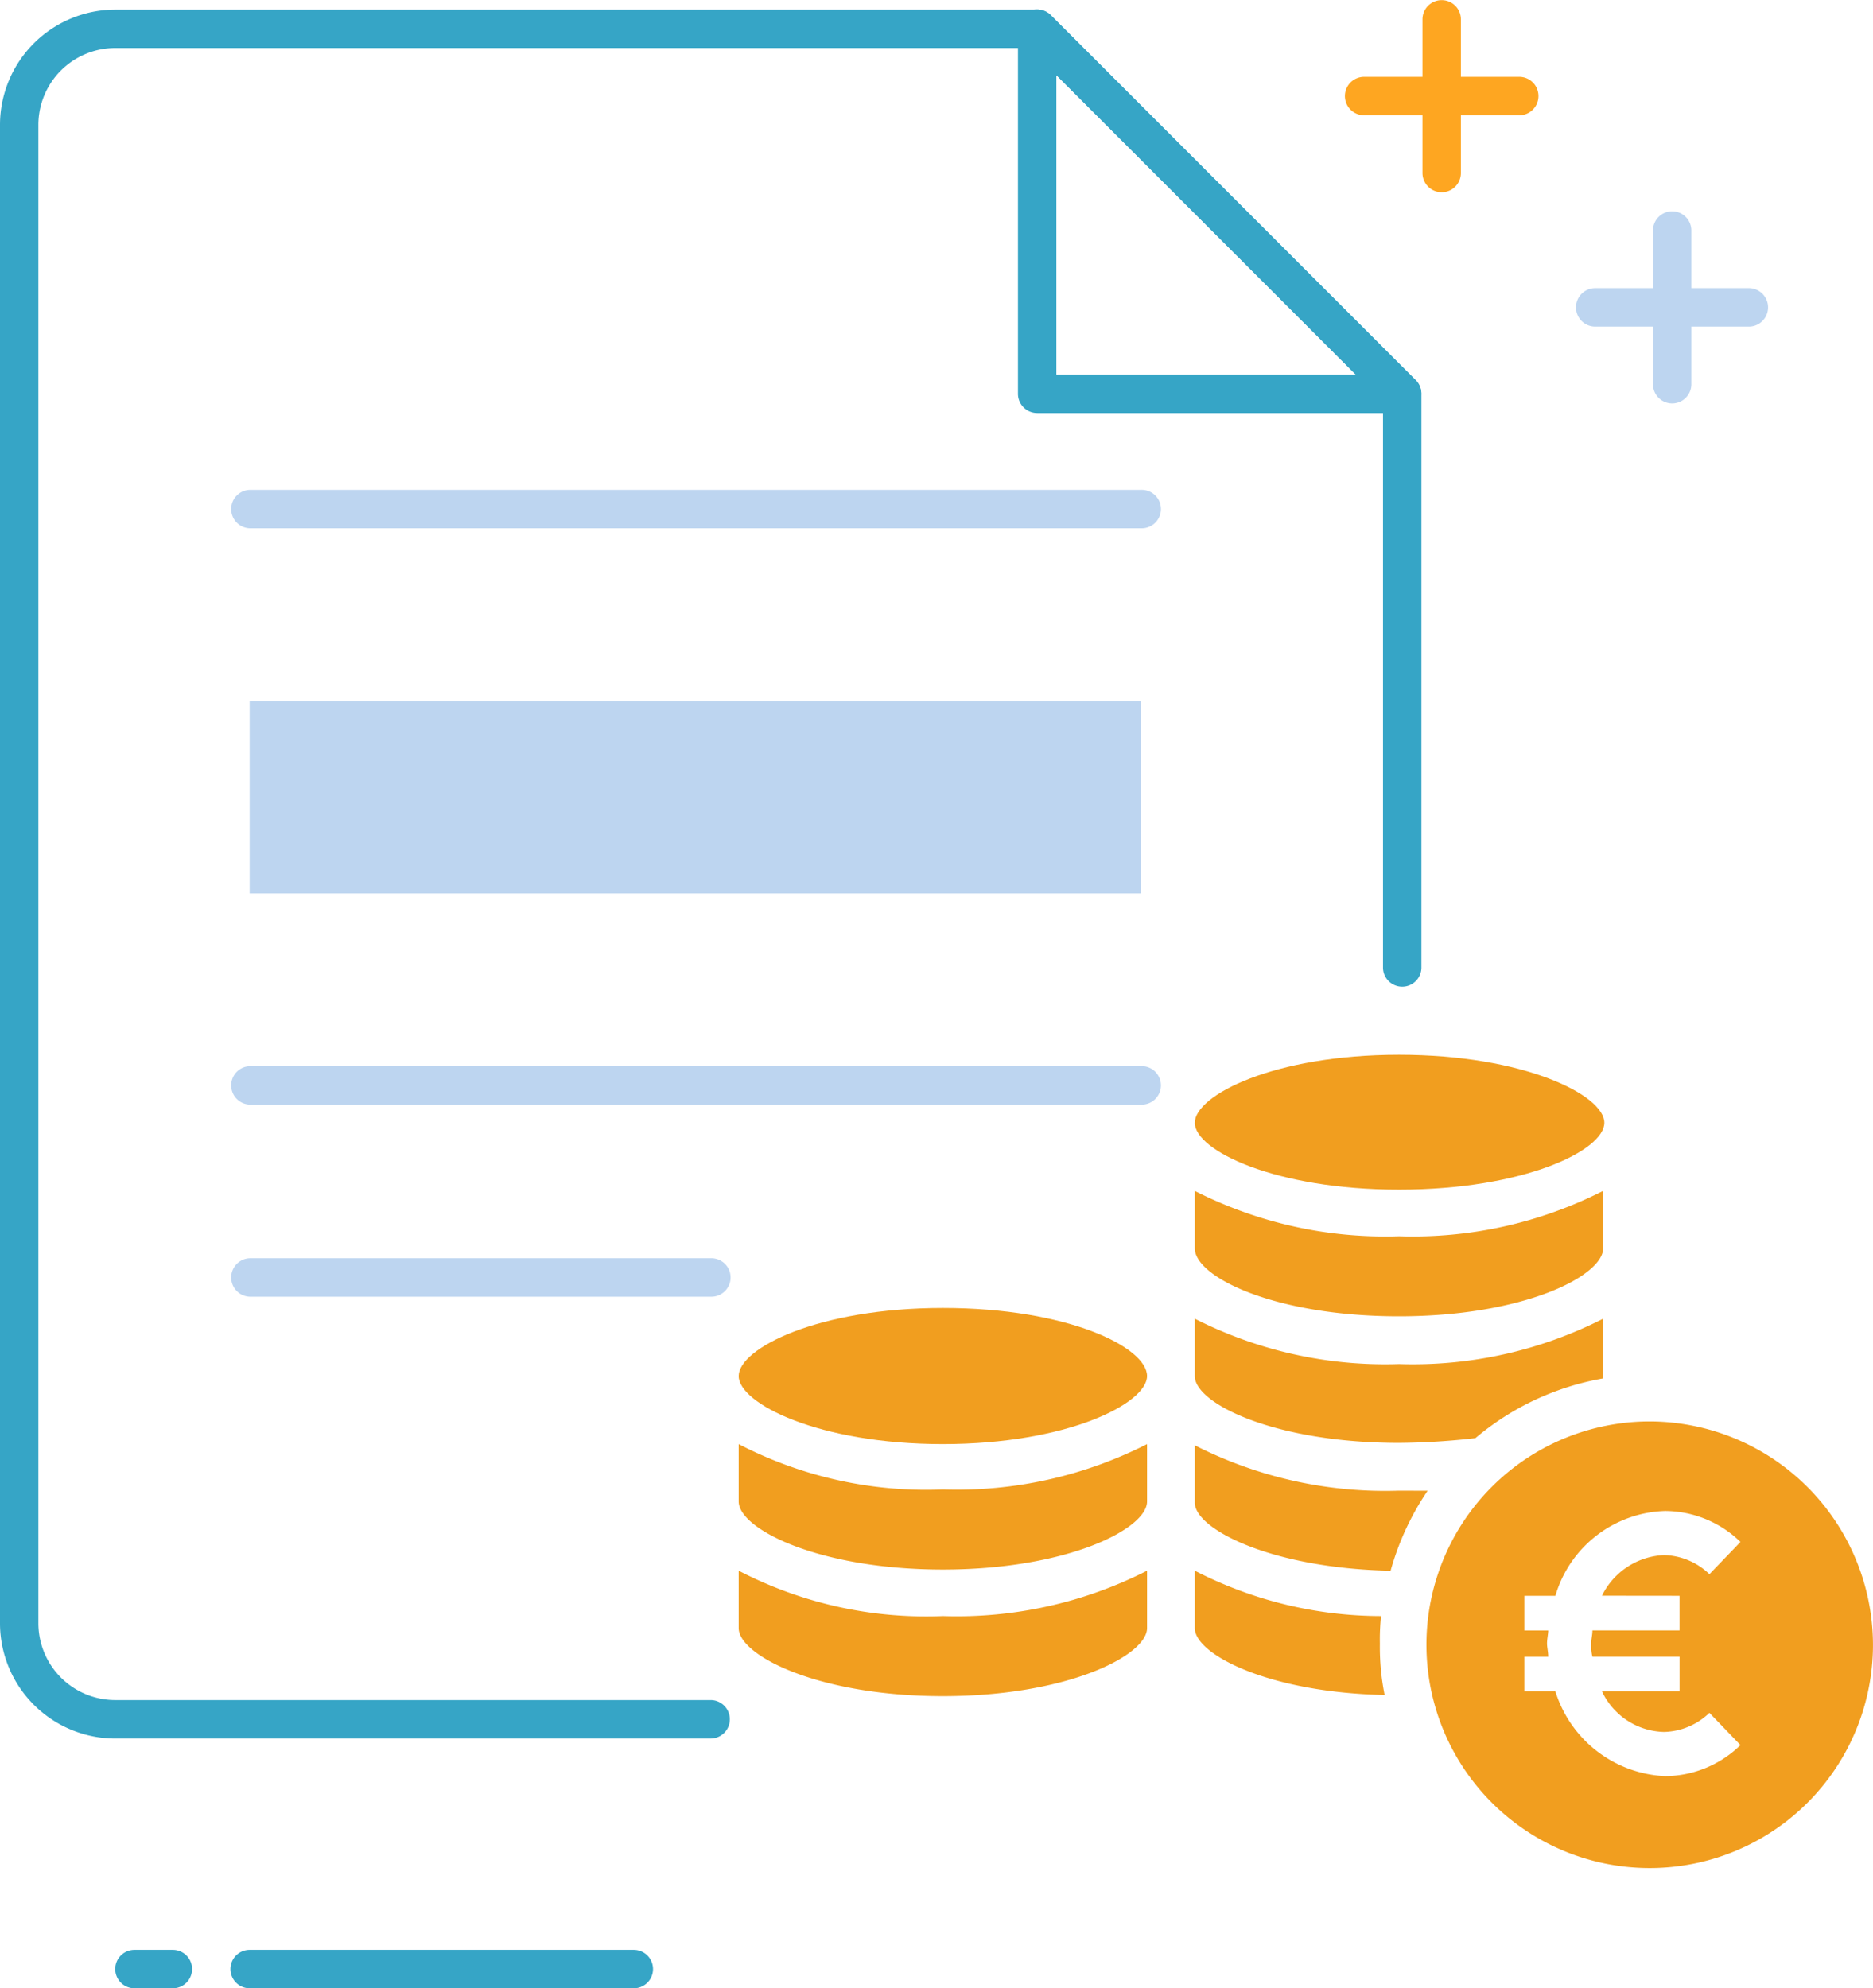 <svg xmlns="http://www.w3.org/2000/svg" width="65.284" height="69.289" viewBox="0 0 65.284 69.289">
  <g id="prestation-bleu" transform="translate(-530 -1247)">
    <path id="Tracé_5716" data-name="Tracé 5716" d="M209.545,223.435h31.067v6.7H209.545Z" transform="translate(329.157 1048)" fill="#bdd5f0"/>
    <path id="Tracé_5717" data-name="Tracé 5717" d="M263.771,203.017h-5.355a.67.67,0,1,1,0-1.339h5.355a.67.67,0,1,1,0,1.339Z" transform="translate(319.157 1048)" fill="#fea621"/>
    <path id="Tracé_5718" data-name="Tracé 5718" d="M261.094,205.7a.671.671,0,0,1-.67-.67v-5.356a.669.669,0,0,1,1.339,0v5.356A.67.67,0,0,1,261.094,205.7Z" transform="translate(319.157 1048)" fill="#fea621"/>
    <path id="Tracé_5719" data-name="Tracé 5719" d="M271.8,210.381h-5.356a.669.669,0,0,1,0-1.339H271.8a.669.669,0,0,1,0,1.339Z" transform="translate(319.157 1048)" fill="#bdd5f0"/>
    <path id="Tracé_5720" data-name="Tracé 5720" d="M269.127,213.059a.67.67,0,0,1-.669-.67v-5.356a.669.669,0,1,1,1.338,0v5.356A.67.67,0,0,1,269.127,213.059Z" transform="translate(319.157 1048)" fill="#bdd5f0"/>
    <path id="Tracé_5727" data-name="Tracé 5727" d="M249.713,213.393h-12.72a.67.67,0,0,1-.669-.669V200a.67.67,0,0,1,1.143-.474l12.72,12.72a.67.67,0,0,1-.474,1.143Zm-12.05-1.339H248.1L237.663,201.62Z" transform="translate(329.157 1048)" fill="#36a5c6"/>
    <path id="Tracé_5728" data-name="Tracé 5728" d="M225.612,259.586H204.859a4.022,4.022,0,0,1-4.016-4.017V203.351a4.021,4.021,0,0,1,4.016-4.016h32.134a.676.676,0,0,1,.474.195l12.72,12.72a.668.668,0,0,1,.2.474v20.017a.67.67,0,0,1-1.339,0V213l-12.327-12.327H204.859a2.68,2.68,0,0,0-2.678,2.677v52.218a2.681,2.681,0,0,0,2.678,2.678h20.753a.669.669,0,1,1,0,1.339Z" transform="translate(329.157 1048)" fill="#36a5c6"/>
    <path id="Tracé_5729" data-name="Tracé 5729" d="M240.612,217.41H209.545a.67.67,0,0,1,0-1.339h31.067a.67.67,0,1,1,0,1.339Z" transform="translate(329.157 1048)" fill="#bdd5f0"/>
    <path id="Tracé_5732" data-name="Tracé 5732" d="M240.612,237.494H209.545a.67.67,0,0,1,0-1.339h31.067a.67.67,0,1,1,0,1.339Z" transform="translate(329.157 1048)" fill="#bdd5f0"/>
    <path id="Tracé_5733" data-name="Tracé 5733" d="M225.612,244.188H209.545a.67.67,0,0,1,0-1.339h16.067a.67.67,0,1,1,0,1.339Z" transform="translate(329.157 1048)" fill="#bdd5f0"/>
    <path id="Tracé_5734" data-name="Tracé 5734" d="M222.935,268.289h-13.39a.669.669,0,0,1,0-1.339h13.39a.669.669,0,0,1,0,1.339Z" transform="translate(329.157 1048)" fill="#36a5c6"/>
    <path id="Tracé_5735" data-name="Tracé 5735" d="M206.868,268.289h-1.339a.669.669,0,1,1,0-1.339h1.339a.669.669,0,0,1,0,1.339Z" transform="translate(329.157 1048)" fill="#36a5c6"/>
    <g id="Groupe_7013" data-name="Groupe 7013" transform="translate(553.247 1267.758)">
      <path id="Tracé_18627" data-name="Tracé 18627" d="M47.192,60.781A14.222,14.222,0,0,1,40.7,59.2v2c0,.916,2.58,2.247,6.617,2.331a8.424,8.424,0,0,1-.166-1.79A7.692,7.692,0,0,1,47.192,60.781Z" transform="translate(-22.302 -25.221)" fill="#f19e1f"/>
      <path id="Tracé_18628" data-name="Tracé 18628" d="M47.817,42.428a24.653,24.653,0,0,0,2.664-.166,9.392,9.392,0,0,1,4.453-2.081V38.1a14.637,14.637,0,0,1-7.117,1.581A14.637,14.637,0,0,1,40.7,38.1v2C40.7,41.055,43.488,42.428,47.817,42.428Z" transform="translate(-22.302 -12.903)" fill="#f19e1f"/>
      <path id="Tracé_18629" data-name="Tracé 18629" d="M47.817,50.281A14.637,14.637,0,0,1,40.7,48.7v2c0,.916,2.664,2.289,6.825,2.372a9.475,9.475,0,0,1,1.29-2.788Z" transform="translate(-22.302 -19.091)" fill="#f19e1f"/>
      <path id="Tracé_18630" data-name="Tracé 18630" d="M47.817,20.7c4.37,0,7.158-1.373,7.158-2.331S52.186,16,47.817,16,40.7,17.415,40.7,18.372,43.488,20.7,47.817,20.7Z" transform="translate(-22.302 0)" fill="#f19e1f"/>
      <path id="Tracé_18631" data-name="Tracé 18631" d="M47.817,31.77c4.37,0,7.117-1.415,7.117-2.372v-2a14.637,14.637,0,0,1-7.117,1.581A14.637,14.637,0,0,1,40.7,27.4v2C40.7,30.4,43.488,31.77,47.817,31.77Z" transform="translate(-22.302 -6.656)" fill="#f19e1f"/>
      <path id="Tracé_18632" data-name="Tracé 18632" d="M2.5,59.2v2c0,.957,2.788,2.372,7.117,2.372s7.117-1.415,7.117-2.372v-2a14.637,14.637,0,0,1-7.117,1.581A14.183,14.183,0,0,1,2.5,59.2Z" transform="translate(0 -25.221)" fill="#f19e1f"/>
      <path id="Tracé_18633" data-name="Tracé 18633" d="M2.5,48.6v2c0,.957,2.788,2.372,7.117,2.372s7.117-1.415,7.117-2.372v-2a14.637,14.637,0,0,1-7.117,1.581A14.183,14.183,0,0,1,2.5,48.6Z" transform="translate(0 -19.033)" fill="#f19e1f"/>
      <path id="Tracé_18634" data-name="Tracé 18634" d="M9.617,37.2c-4.37,0-7.117,1.415-7.117,2.372s2.788,2.372,7.117,2.372,7.117-1.415,7.117-2.372C16.733,38.573,13.986,37.2,9.617,37.2Z" transform="translate(0 -12.377)" fill="#f19e1f"/>
      <path id="Tracé_18635" data-name="Tracé 18635" d="M67.882,46.7a7.782,7.782,0,1,0,7.782,7.782A7.8,7.8,0,0,0,67.882,46.7Zm1.04,6.076v1.207H65.885c0,.166-.042.291-.042.458a1.561,1.561,0,0,0,.042.458h3.038v1.207H66.218a2.452,2.452,0,0,0,2.164,1.415,2.352,2.352,0,0,0,1.581-.666l1.082,1.124a3.793,3.793,0,0,1-2.622,1.082,4.207,4.207,0,0,1-3.829-2.955H63.513V54.9h.832c0-.166-.042-.333-.042-.458,0-.166.042-.333.042-.458h-.832V52.776h1.082a4.112,4.112,0,0,1,3.829-2.955A3.793,3.793,0,0,1,71.045,50.9l-1.082,1.124a2.352,2.352,0,0,0-1.581-.666,2.53,2.53,0,0,0-2.164,1.415Z" transform="translate(-33.628 -17.923)" fill="#f19e1f"/>
    </g>
  </g>
</svg>

